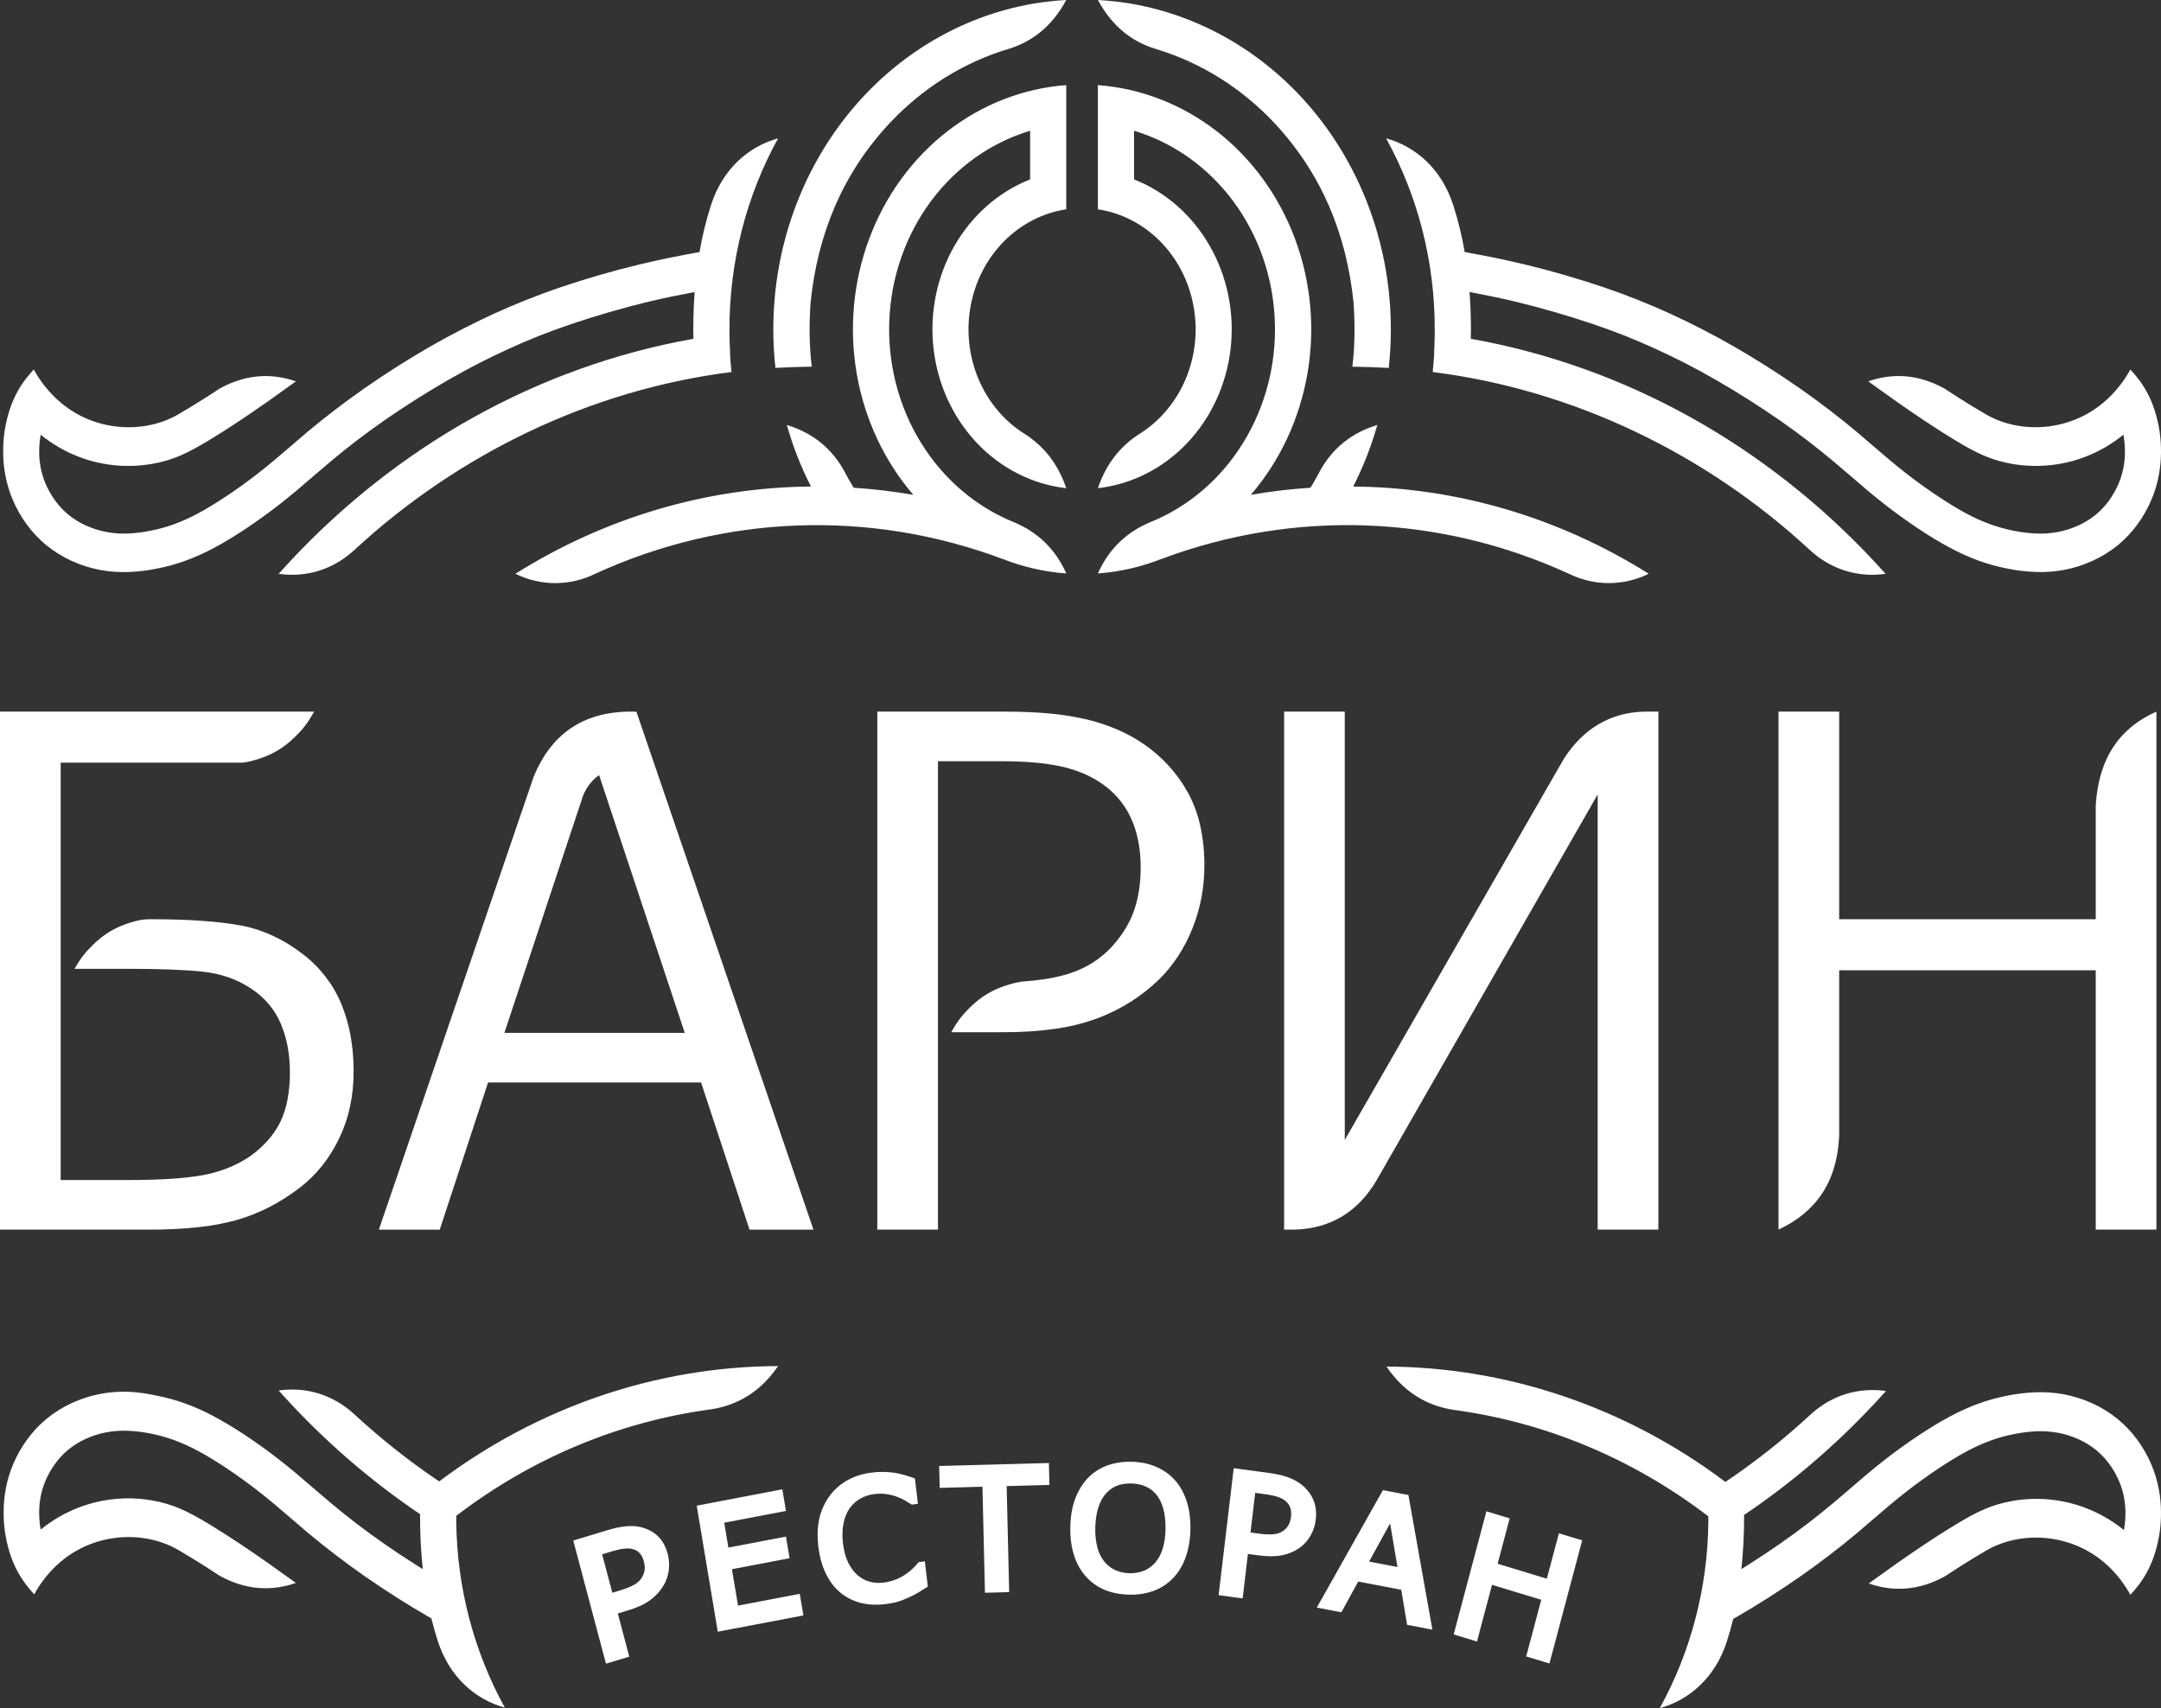 <svg width="105" height="83" viewBox="0 0 105 83" fill="none" xmlns="http://www.w3.org/2000/svg">
<rect x="0" y="0" width="105" height="83" fill="#333333" stroke="none"/>
<path d="M75.119 80.779L74.325 80.538L74.155 80.487L74.203 80.307L74.887 77.733L72.496 77.007L71.812 79.581L71.764 79.761L71.596 79.71L70.801 79.469L70.632 79.418L70.68 79.238L72.174 73.615L72.222 73.434L72.39 73.485L73.185 73.726L73.354 73.778L73.306 73.957L72.768 75.982L75.159 76.708L75.697 74.684L75.745 74.503L75.914 74.554L76.708 74.795L76.877 74.846L76.829 75.024L75.334 80.647L75.286 80.828L75.118 80.777L75.119 80.779ZM84.744 73.572V73.695C84.746 74.546 84.701 75.398 84.611 76.244C84.728 76.171 84.845 76.097 84.962 76.023C85.498 75.683 86.012 75.342 86.484 75.013C86.975 74.671 87.434 74.335 87.865 74.004C88.275 73.69 88.692 73.353 89.115 72.999C89.44 72.726 89.669 72.528 89.9 72.329C90.447 71.857 91 71.379 91.624 70.896C92.121 70.51 92.672 70.112 93.227 69.744C93.725 69.412 94.24 69.097 94.736 68.833C95.202 68.58 95.684 68.364 96.178 68.185C96.617 68.029 97.065 67.906 97.519 67.818C97.964 67.728 98.413 67.672 98.865 67.653C99.334 67.632 99.804 67.664 100.267 67.747C100.749 67.837 101.219 67.986 101.669 68.191C102.11 68.391 102.526 68.65 102.906 68.961C103.257 69.25 103.573 69.585 103.847 69.957C104.123 70.334 104.356 70.745 104.541 71.181C104.699 71.558 104.818 71.953 104.893 72.358C104.962 72.722 104.997 73.091 104.999 73.462C105.003 73.789 104.982 74.115 104.938 74.438C104.892 74.761 104.822 75.079 104.729 75.39C104.644 75.678 104.536 75.956 104.405 76.223C104.271 76.494 104.113 76.752 103.933 76.991C103.802 77.165 103.662 77.332 103.514 77.491C103.514 77.491 103.512 77.495 103.512 77.494C103.229 76.977 102.872 76.511 102.454 76.113L102.414 76.075L102.41 76.071H102.408L102.397 76.061C100.648 74.442 98.096 74.357 96.415 75.397C96.252 75.499 96.075 75.598 95.895 75.707C95.434 75.986 94.966 76.286 94.501 76.594C93.233 77.292 91.988 77.355 90.799 76.942C91.369 76.536 91.958 76.109 92.186 75.95C92.65 75.625 93.115 75.306 93.575 75C94.065 74.675 94.556 74.362 95.029 74.075C95.448 73.821 95.978 73.517 96.417 73.335C98.083 72.607 100.846 72.454 103.201 74.347C103.209 74.296 103.217 74.245 103.224 74.192C103.257 73.963 103.273 73.733 103.272 73.502C103.271 73.249 103.247 72.997 103.201 72.749C103.15 72.483 103.071 72.223 102.965 71.975C102.839 71.677 102.68 71.397 102.491 71.14C102.307 70.889 102.095 70.662 101.859 70.466C101.597 70.253 101.31 70.076 101.006 69.939C100.682 69.791 100.343 69.683 99.996 69.619C99.651 69.556 99.3 69.532 98.951 69.547C98.585 69.564 98.22 69.609 97.86 69.683C97.487 69.755 97.119 69.856 96.759 69.984C96.342 70.135 95.936 70.317 95.543 70.53C95.129 70.752 94.66 71.04 94.178 71.36C93.663 71.703 93.147 72.076 92.678 72.439C92.063 72.916 91.54 73.367 91.022 73.813C90.728 74.066 90.436 74.319 90.223 74.497C89.831 74.826 89.398 75.174 88.912 75.547C88.447 75.903 87.964 76.257 87.462 76.608C86.939 76.972 86.404 77.328 85.878 77.661C85.342 78.001 84.794 78.333 84.256 78.642L84.215 78.664C84.124 79.038 84.019 79.406 83.902 79.769C83.336 81.512 82.092 82.6 80.645 83C82.152 80.27 82.966 77.167 83.006 73.999C83.006 73.892 83.006 73.786 83.006 73.679C79.346 70.879 75.09 69.101 70.623 68.505C69.26 68.294 68.176 67.593 67.369 66.402C73.266 66.425 79.014 68.382 83.836 72.007C85.284 71.033 86.661 69.944 87.956 68.748C88.982 67.798 90.285 67.397 91.638 67.588C91.445 67.805 91.249 68.019 91.05 68.23C89.148 70.263 87.04 72.063 84.766 73.598L84.744 73.572ZM21.339 71.982C26.161 68.356 31.909 66.4 37.806 66.377C36.998 67.567 35.914 68.268 34.553 68.479C30.086 69.075 25.829 70.854 22.169 73.654C22.169 73.76 22.169 73.867 22.169 73.973C22.21 77.142 23.023 80.245 24.53 82.975C23.083 82.574 21.84 81.487 21.274 79.743C21.156 79.381 21.052 79.012 20.96 78.639L20.919 78.617C20.381 78.307 19.834 77.976 19.298 77.636C18.773 77.302 18.237 76.946 17.713 76.582C17.21 76.231 16.727 75.878 16.264 75.522C15.779 75.149 15.344 74.8 14.953 74.472C14.74 74.293 14.447 74.04 14.153 73.788C13.636 73.341 13.114 72.891 12.497 72.413C12.028 72.05 11.513 71.677 10.998 71.335C10.515 71.014 10.047 70.727 9.632 70.505C9.24 70.292 8.833 70.11 8.416 69.959C8.056 69.831 7.689 69.73 7.315 69.657C6.955 69.583 6.591 69.538 6.225 69.522C5.875 69.507 5.525 69.531 5.18 69.594C4.833 69.658 4.494 69.765 4.17 69.913C3.866 70.05 3.579 70.227 3.316 70.441C3.081 70.636 2.868 70.863 2.685 71.115C2.496 71.372 2.337 71.652 2.21 71.95C2.105 72.198 2.026 72.457 1.974 72.724C1.928 72.972 1.904 73.223 1.903 73.476C1.902 73.707 1.918 73.938 1.951 74.166C1.958 74.219 1.966 74.271 1.975 74.322C4.33 72.429 7.093 72.582 8.759 73.31C9.197 73.492 9.728 73.795 10.147 74.049C10.621 74.337 11.112 74.65 11.601 74.975C12.062 75.28 12.525 75.599 12.99 75.924C13.218 76.084 13.807 76.511 14.377 76.916C13.188 77.329 11.944 77.267 10.675 76.568C10.212 76.261 9.741 75.961 9.28 75.681C9.101 75.572 8.924 75.473 8.761 75.372C7.08 74.331 4.528 74.416 2.779 76.035L2.768 76.045H2.765L2.761 76.049L2.721 76.088C2.303 76.486 1.947 76.952 1.664 77.468C1.664 77.468 1.662 77.468 1.661 77.465C1.513 77.307 1.374 77.14 1.243 76.966C1.063 76.726 0.904 76.469 0.77 76.198C0.64 75.931 0.531 75.652 0.447 75.365C0.354 75.054 0.284 74.736 0.238 74.413C0.194 74.09 0.173 73.763 0.177 73.437C0.179 73.066 0.214 72.696 0.282 72.333C0.358 71.927 0.477 71.532 0.635 71.155C0.819 70.719 1.052 70.308 1.329 69.932C1.603 69.559 1.918 69.225 2.269 68.935C2.65 68.624 3.066 68.366 3.507 68.166C3.957 67.96 4.427 67.811 4.909 67.722C5.372 67.638 5.842 67.607 6.311 67.628C6.756 67.657 7.198 67.721 7.634 67.819C8.089 67.908 8.537 68.031 8.976 68.187C9.47 68.365 9.952 68.582 10.418 68.834C10.914 69.1 11.428 69.414 11.928 69.745C12.482 70.113 13.033 70.511 13.53 70.897C14.154 71.382 14.707 71.858 15.254 72.33C15.485 72.529 15.714 72.727 16.039 73C16.462 73.354 16.879 73.69 17.288 74.005C17.72 74.336 18.177 74.672 18.67 75.014C19.141 75.343 19.656 75.684 20.192 76.024C20.309 76.098 20.426 76.172 20.544 76.245C20.453 75.399 20.409 74.548 20.411 73.696V73.573C18.136 72.039 16.027 70.238 14.125 68.206C13.927 67.994 13.732 67.78 13.538 67.564C14.891 67.373 16.194 67.774 17.22 68.723C18.515 69.919 19.892 71.008 21.34 71.983L21.339 71.982ZM51.809 23.722C50.178 23.537 48.654 22.769 47.483 21.542C46.313 20.315 45.566 18.701 45.362 16.963C45.158 15.225 45.511 13.465 46.362 11.968C47.214 10.471 48.514 9.325 50.052 8.717V6.354C48.149 6.924 46.464 8.12 45.235 9.773C44.007 11.426 43.299 13.451 43.211 15.559C43.124 17.667 43.662 19.751 44.749 21.513C45.835 23.275 47.415 24.626 49.263 25.373H49.266C50.407 25.85 51.271 26.661 51.81 27.864C50.752 27.788 49.71 27.551 48.715 27.158V27.161C42.263 24.742 35.197 25 28.914 27.883C28.307 28.18 27.646 28.334 26.978 28.334C26.309 28.333 25.649 28.178 25.042 27.88C29.397 25.145 34.35 23.682 39.402 23.64C38.917 22.689 38.525 21.686 38.231 20.649C39.474 21.028 40.434 21.78 41.063 22.967C41.063 22.968 41.063 22.969 41.063 22.97C41.194 23.218 41.333 23.461 41.478 23.699C42.449 23.762 43.416 23.877 44.377 24.044C42.958 22.395 42.005 20.351 41.626 18.149C41.247 15.947 41.458 13.675 42.235 11.595C43.011 9.515 44.322 7.711 46.016 6.392C47.709 5.072 49.718 4.29 51.809 4.136V10.171C50.677 10.34 49.623 10.88 48.791 11.717C47.959 12.554 47.391 13.647 47.166 14.843C46.941 16.04 47.07 17.282 47.535 18.397C48 19.512 48.778 20.445 49.761 21.067C50.767 21.698 51.427 22.6 51.808 23.721L51.809 23.722ZM65.751 23.64C66.236 22.689 66.629 21.686 66.922 20.649C65.679 21.028 64.719 21.78 64.09 22.967V22.97C63.959 23.218 63.821 23.461 63.676 23.699C62.704 23.762 61.737 23.877 60.776 24.044C62.195 22.395 63.148 20.351 63.528 18.149C63.907 15.947 63.696 13.675 62.919 11.595C62.142 9.514 60.832 7.711 59.138 6.391C57.444 5.072 55.436 4.29 53.344 4.136V10.171C54.476 10.34 55.531 10.88 56.362 11.717C57.194 12.554 57.762 13.647 57.986 14.844C58.212 16.04 58.083 17.282 57.618 18.397C57.153 19.512 56.375 20.445 55.392 21.067C54.386 21.698 53.726 22.6 53.345 23.721C54.976 23.536 56.5 22.768 57.67 21.541C58.841 20.314 59.588 18.7 59.792 16.962C59.995 15.224 59.643 13.464 58.791 11.967C57.94 10.47 56.64 9.324 55.102 8.716V6.354C57.004 6.924 58.69 8.12 59.918 9.773C61.146 11.426 61.854 13.451 61.941 15.559C62.029 17.667 61.491 19.75 60.405 21.513C59.318 23.275 57.739 24.626 55.891 25.373H55.889C54.747 25.85 53.883 26.661 53.344 27.864C54.401 27.788 55.443 27.55 56.437 27.157V27.16C62.888 24.741 69.955 24.999 76.237 27.882C76.845 28.179 77.505 28.333 78.174 28.333C78.842 28.332 79.503 28.178 80.11 27.879C75.755 25.144 70.803 23.682 65.751 23.64ZM102.384 19.399L102.373 19.41C100.624 21.029 98.072 21.113 96.391 20.073C96.227 19.972 96.051 19.873 95.871 19.764C95.41 19.484 94.942 19.184 94.476 18.877C93.208 18.178 91.963 18.116 90.775 18.529C91.345 18.934 91.934 19.362 92.162 19.521C92.626 19.846 93.091 20.164 93.55 20.47C94.04 20.795 94.532 21.108 95.005 21.396C95.424 21.65 95.954 21.953 96.393 22.136C98.058 22.863 100.821 23.016 103.176 21.123C103.185 21.174 103.193 21.226 103.2 21.279C103.233 21.507 103.249 21.738 103.248 21.969C103.247 22.222 103.223 22.474 103.177 22.721C103.125 22.988 103.046 23.248 102.941 23.495C102.815 23.793 102.656 24.074 102.468 24.331C102.284 24.582 102.072 24.809 101.836 25.005C101.574 25.218 101.288 25.395 100.985 25.532C100.661 25.68 100.322 25.788 99.975 25.852C99.63 25.915 99.279 25.939 98.93 25.924C98.564 25.907 98.199 25.862 97.839 25.788C97.466 25.715 97.098 25.614 96.738 25.486C96.321 25.336 95.915 25.153 95.522 24.941C95.108 24.718 94.639 24.431 94.157 24.11C93.642 23.768 93.126 23.395 92.657 23.032C92.042 22.554 91.519 22.103 91.001 21.657C90.707 21.404 90.415 21.151 90.202 20.973C89.81 20.645 89.376 20.296 88.891 19.924C88.426 19.568 87.943 19.214 87.441 18.863C86.918 18.499 86.383 18.143 85.857 17.809C85.321 17.469 84.773 17.138 84.235 16.828C83.723 16.534 83.197 16.248 82.657 15.973C82.12 15.697 81.613 15.452 81.128 15.23C80.642 15.009 80.134 14.79 79.588 14.573C79.025 14.349 78.473 14.145 77.912 13.955C77.319 13.754 76.667 13.55 75.993 13.355C75.375 13.176 74.722 13.002 74.066 12.845C73.042 12.599 72.097 12.414 71.167 12.246C71.035 11.467 70.847 10.701 70.606 9.953C70.04 8.209 68.796 7.122 67.349 6.722C68.901 9.533 69.717 12.738 69.712 16.001C69.712 16.066 69.712 16.131 69.712 16.196V16.2C69.71 16.52 69.698 16.837 69.68 17.153H69.688C69.671 17.462 69.646 17.769 69.614 18.076C76.508 18.946 82.918 22.081 87.936 26.723C88.963 27.672 90.265 28.073 91.618 27.882C91.425 27.666 91.229 27.452 91.031 27.24C85.828 21.683 79.046 17.811 71.465 16.461C71.468 16.308 71.47 16.154 71.47 16.001C71.47 15.392 71.448 14.788 71.404 14.188C72.151 14.329 72.905 14.482 73.681 14.668C74.265 14.809 74.897 14.977 75.54 15.164C76.167 15.345 76.792 15.541 77.384 15.741C77.99 15.946 78.511 16.138 78.977 16.323C79.462 16.516 79.942 16.724 80.441 16.951C80.94 17.179 81.431 17.415 81.902 17.657C82.372 17.898 82.868 18.168 83.404 18.477C83.913 18.77 84.44 19.088 84.964 19.421C85.5 19.761 86.014 20.102 86.486 20.43C86.978 20.773 87.436 21.109 87.867 21.44C88.277 21.754 88.694 22.09 89.117 22.445C89.442 22.718 89.671 22.916 89.903 23.115C90.449 23.587 91.002 24.064 91.626 24.548C92.123 24.934 92.674 25.332 93.228 25.7C93.727 26.031 94.242 26.347 94.738 26.611C95.204 26.863 95.686 27.079 96.18 27.258C96.619 27.414 97.067 27.537 97.522 27.625C97.966 27.716 98.415 27.771 98.867 27.79C99.336 27.811 99.806 27.78 100.269 27.696C100.751 27.607 101.221 27.458 101.671 27.252C102.111 27.053 102.526 26.797 102.907 26.488C103.258 26.198 103.574 25.864 103.847 25.491C104.124 25.115 104.357 24.704 104.541 24.268C104.7 23.891 104.818 23.496 104.894 23.09C104.962 22.727 104.997 22.357 105 21.986C105.003 21.66 104.982 21.334 104.938 21.01C104.892 20.688 104.822 20.369 104.729 20.058C104.645 19.771 104.537 19.492 104.406 19.226C104.272 18.954 104.114 18.697 103.934 18.458C103.802 18.283 103.663 18.116 103.515 17.958C103.515 17.958 103.512 17.954 103.512 17.955C103.229 18.471 102.872 18.937 102.455 19.335L102.414 19.374L102.411 19.377L102.408 19.38L102.384 19.399ZM67.478 17.875C67.545 17.253 67.579 16.627 67.579 16.001C67.579 12.059 66.218 8.255 63.757 5.317C61.296 2.379 57.908 0.512 54.24 0.075H54.223C53.933 0.041 53.64 0.016 53.345 0C54.054 1.309 55.019 2.03 56.148 2.376C58.339 3.032 60.335 4.28 61.942 6C64.216 8.443 65.431 11.381 65.768 14.718C65.839 15.762 65.835 16.796 65.709 17.817C66.297 17.827 66.886 17.843 67.477 17.878L67.478 17.875ZM2.769 19.4L2.78 19.411C4.529 21.03 7.081 21.114 8.762 20.074C8.926 19.973 9.102 19.873 9.282 19.764C9.743 19.485 10.213 19.185 10.677 18.878C11.945 18.179 13.19 18.117 14.379 18.53C13.809 18.935 13.22 19.363 12.992 19.522C12.527 19.846 12.062 20.165 11.603 20.471C11.113 20.796 10.622 21.109 10.149 21.396C9.729 21.651 9.199 21.954 8.761 22.136C7.094 22.864 4.331 23.017 1.976 21.124C1.967 21.175 1.959 21.227 1.952 21.28C1.919 21.508 1.903 21.739 1.904 21.97C1.905 22.223 1.929 22.474 1.975 22.722C2.027 22.989 2.106 23.248 2.211 23.496C2.337 23.794 2.497 24.074 2.686 24.331C2.869 24.582 3.081 24.809 3.317 25.005C3.58 25.218 3.867 25.395 4.171 25.532C4.495 25.68 4.833 25.787 5.181 25.852C5.526 25.915 5.876 25.939 6.225 25.924C6.592 25.907 6.956 25.862 7.316 25.788C7.689 25.715 8.057 25.614 8.417 25.486C8.834 25.336 9.241 25.153 9.633 24.941C10.048 24.718 10.516 24.431 10.998 24.11C11.513 23.768 12.029 23.395 12.498 23.032C13.113 22.554 13.636 22.103 14.154 21.657C14.448 21.404 14.741 21.151 14.953 20.973C15.345 20.645 15.779 20.296 16.265 19.924C16.729 19.568 17.212 19.214 17.714 18.863C18.239 18.499 18.773 18.143 19.299 17.809C19.835 17.469 20.382 17.138 20.92 16.828C21.434 16.534 21.961 16.249 22.499 15.973C23.037 15.698 23.543 15.453 24.029 15.231C24.514 15.009 25.023 14.791 25.569 14.574C26.132 14.35 26.684 14.145 27.244 13.955C27.837 13.754 28.489 13.55 29.163 13.355C29.782 13.176 30.434 13.003 31.091 12.845C32.114 12.6 33.06 12.414 33.989 12.246C34.122 11.468 34.31 10.701 34.55 9.953C35.116 8.21 36.36 7.123 37.807 6.722C36.255 9.533 35.439 12.738 35.444 16.001C35.444 16.066 35.444 16.132 35.444 16.197V16.201C35.447 16.521 35.458 16.838 35.476 17.153H35.469C35.486 17.462 35.51 17.77 35.543 18.076C28.648 18.946 22.239 22.082 17.22 26.723C16.194 27.673 14.891 28.073 13.538 27.883C13.732 27.666 13.928 27.452 14.125 27.241C19.329 21.683 26.11 17.812 33.691 16.462C33.688 16.308 33.686 16.155 33.686 16.001C33.686 15.392 33.708 14.788 33.752 14.189C33.005 14.33 32.251 14.482 31.475 14.669C30.891 14.809 30.26 14.978 29.617 15.164C28.989 15.345 28.364 15.542 27.773 15.742C27.167 15.947 26.646 16.138 26.18 16.324C25.695 16.516 25.214 16.724 24.715 16.952C24.216 17.18 23.725 17.416 23.255 17.657C22.784 17.899 22.288 18.169 21.753 18.477C21.244 18.77 20.717 19.089 20.192 19.421C19.656 19.761 19.142 20.102 18.67 20.431C18.177 20.774 17.719 21.11 17.288 21.44C16.878 21.756 16.461 22.092 16.036 22.447C15.711 22.719 15.482 22.918 15.251 23.117C14.704 23.589 14.152 24.066 13.527 24.55C13.03 24.936 12.479 25.334 11.925 25.702C11.426 26.033 10.912 26.349 10.415 26.613C9.95 26.865 9.467 27.081 8.973 27.26C8.534 27.416 8.086 27.539 7.632 27.627C7.188 27.718 6.738 27.773 6.286 27.792C5.817 27.813 5.347 27.781 4.884 27.698C4.403 27.609 3.932 27.459 3.483 27.254C3.042 27.055 2.627 26.797 2.246 26.488C1.895 26.198 1.58 25.864 1.306 25.491C1.029 25.115 0.796 24.704 0.612 24.268C0.453 23.89 0.335 23.494 0.259 23.088C0.191 22.725 0.156 22.355 0.154 21.984C0.15 21.658 0.171 21.332 0.215 21.009C0.261 20.686 0.331 20.367 0.424 20.056C0.508 19.769 0.616 19.491 0.747 19.224C0.881 18.952 1.039 18.695 1.219 18.456C1.351 18.282 1.49 18.115 1.638 17.956C1.638 17.956 1.64 17.952 1.641 17.953C1.924 18.469 2.28 18.935 2.698 19.334L2.738 19.372L2.742 19.376L2.745 19.378L2.769 19.4ZM37.676 17.875C37.608 17.253 37.574 16.627 37.574 16.001C37.574 12.056 38.937 8.25 41.401 5.311C43.866 2.372 47.259 0.507 50.93 0.073H50.946C51.231 0.04 51.519 0.016 51.809 0C51.099 1.309 50.134 2.03 49.006 2.376C46.815 3.032 44.819 4.28 43.212 6C40.937 8.441 39.722 11.379 39.384 14.716C39.313 15.759 39.317 16.794 39.443 17.815C38.854 17.825 38.265 17.841 37.675 17.876L37.676 17.875ZM101.829 59.747H104.777V34.578C103.02 35.355 101.972 36.807 101.829 39.127V44.666H89.363V34.578H86.415V59.747C88.224 58.905 89.267 57.435 89.363 55.188V47.147H101.829V59.747ZM17.006 53.779C17.126 53.215 17.185 52.638 17.182 52.059C17.185 51.472 17.134 50.887 17.031 50.311C16.935 49.781 16.783 49.264 16.579 48.77C16.381 48.294 16.122 47.85 15.811 47.449C15.49 47.036 15.12 46.669 14.71 46.358C14.25 46 13.754 45.698 13.231 45.457C12.729 45.226 12.204 45.06 11.665 44.962C10.565 44.765 9.137 44.666 7.384 44.666H7.255C7.243 44.666 7.229 44.666 7.211 44.668C7.1 44.669 6.99 44.678 6.88 44.694C6.721 44.721 6.564 44.758 6.409 44.805C6.245 44.854 6.082 44.91 5.937 44.968C5.801 45.023 5.668 45.084 5.538 45.153C5.411 45.22 5.287 45.294 5.167 45.374C5.018 45.474 4.876 45.583 4.74 45.702C4.565 45.855 4.398 46.02 4.241 46.195C4.086 46.368 3.944 46.554 3.817 46.751C3.751 46.854 3.686 46.963 3.619 47.076H6.298C7.039 47.076 7.713 47.087 8.317 47.111C8.922 47.134 9.437 47.168 9.861 47.214C10.281 47.259 10.696 47.351 11.098 47.488C11.48 47.62 11.847 47.801 12.188 48.027C12.505 48.231 12.792 48.482 13.043 48.772C13.285 49.056 13.486 49.379 13.638 49.728C13.79 50.087 13.904 50.463 13.975 50.85C14.051 51.264 14.088 51.686 14.086 52.109C14.09 52.553 14.05 52.996 13.969 53.431C13.899 53.813 13.78 54.182 13.614 54.528C13.447 54.86 13.238 55.166 12.992 55.437C12.725 55.731 12.427 55.992 12.104 56.214L12.101 56.216C11.762 56.44 11.402 56.627 11.027 56.771C10.634 56.924 10.229 57.036 9.816 57.108C9.302 57.194 8.785 57.252 8.267 57.281C7.663 57.319 6.978 57.338 6.212 57.338H2.949V37.058H11.777C11.831 37.053 11.898 37.045 11.979 37.029C12.106 37.006 12.27 36.965 12.434 36.917C12.598 36.869 12.761 36.812 12.907 36.754C13.042 36.7 13.175 36.638 13.305 36.569C13.432 36.502 13.556 36.428 13.676 36.348C13.825 36.248 13.967 36.139 14.103 36.02C14.279 35.866 14.446 35.702 14.604 35.527C14.759 35.355 14.9 35.169 15.027 34.972C15.107 34.849 15.184 34.716 15.266 34.578H0V59.747H7.265C8.061 59.751 8.856 59.712 9.648 59.628C10.283 59.564 10.911 59.445 11.528 59.273C12.071 59.115 12.599 58.904 13.106 58.642C13.624 58.373 14.119 58.056 14.586 57.695C14.979 57.392 15.336 57.039 15.651 56.645C15.973 56.238 16.251 55.792 16.478 55.318C16.714 54.83 16.891 54.313 17.006 53.779ZM25.928 37.748L25.914 37.789L18.408 59.749H21.366L23.652 52.788L23.714 52.599H34.065L34.127 52.788L36.419 59.749H39.525L30.922 34.581C28.515 34.5 26.833 35.53 25.928 37.75L25.928 37.748ZM29.132 37.731L33.147 49.812L33.271 50.187H24.508L24.632 49.812L28.31 38.721L28.312 38.712C28.472 38.283 28.749 37.917 29.109 37.662V37.665L29.131 37.731L29.132 37.731ZM58.374 43.632C58.472 43.113 58.52 42.584 58.519 42.055C58.524 41.409 58.458 40.766 58.322 40.137C58.2 39.578 58.003 39.042 57.737 38.544C57.474 38.062 57.158 37.617 56.794 37.218C56.419 36.808 56.002 36.447 55.55 36.139C55.137 35.861 54.702 35.624 54.249 35.431C53.769 35.228 53.274 35.067 52.77 34.95C52.189 34.817 51.601 34.724 51.009 34.67C50.37 34.609 49.664 34.579 48.894 34.578H42.627V59.747H45.575V36.989H48.69C49.231 36.989 49.731 37.008 50.189 37.046C50.611 37.078 51.03 37.136 51.446 37.218C51.806 37.29 52.16 37.394 52.505 37.528C52.831 37.656 53.144 37.817 53.441 38.01C53.761 38.217 54.054 38.47 54.311 38.76C54.561 39.045 54.771 39.367 54.936 39.716C55.102 40.074 55.226 40.454 55.303 40.846C55.386 41.27 55.426 41.702 55.424 42.136C55.426 42.532 55.395 42.928 55.334 43.32C55.277 43.678 55.184 44.029 55.057 44.366C54.93 44.694 54.768 45.005 54.575 45.294C54.371 45.6 54.14 45.885 53.885 46.144L53.882 46.147C53.573 46.453 53.227 46.712 52.853 46.919C52.464 47.132 52.052 47.293 51.627 47.4C51.078 47.544 50.427 47.642 49.674 47.696C49.623 47.704 49.569 47.711 49.513 47.721C49.352 47.75 49.194 47.788 49.037 47.835C48.875 47.884 48.711 47.94 48.565 47.998C48.429 48.053 48.296 48.114 48.166 48.183C47.881 48.333 47.614 48.517 47.368 48.732C47.192 48.886 47.025 49.05 46.867 49.225C46.712 49.398 46.57 49.584 46.443 49.781C46.367 49.899 46.293 50.025 46.216 50.155H48.769C49.605 50.161 50.441 50.105 51.27 49.99C51.95 49.898 52.621 49.733 53.271 49.499C53.843 49.289 54.394 49.018 54.916 48.692C55.426 48.371 55.903 47.995 56.34 47.57C56.679 47.232 56.983 46.857 57.247 46.451C57.519 46.033 57.749 45.587 57.936 45.119C58.129 44.641 58.275 44.143 58.373 43.633L58.374 43.632ZM77.629 59.747H80.578V34.578H79.883C78.242 34.622 76.934 35.403 75.992 36.858L75.981 36.877L65.829 54.541L65.341 55.39V34.578H62.393V59.747H62.929C64.692 59.691 65.992 58.849 66.866 57.385L66.872 57.376L77.141 39.454L77.629 38.602V59.747V59.747ZM32.442 75.494C32.477 75.627 32.499 75.763 32.508 75.9C32.517 76.036 32.511 76.173 32.493 76.308C32.475 76.44 32.444 76.57 32.401 76.696C32.358 76.821 32.302 76.94 32.234 77.052C32.15 77.19 32.053 77.319 31.943 77.436C31.832 77.556 31.71 77.663 31.58 77.758C31.432 77.863 31.275 77.954 31.11 78.028C30.918 78.115 30.72 78.189 30.519 78.249L30.019 78.4L30.528 80.317L30.576 80.496L30.407 80.548L29.612 80.788L29.444 80.839L29.396 80.659L27.901 75.035L27.854 74.856L28.023 74.805L29.515 74.352C29.696 74.297 29.866 74.254 30.024 74.222C30.172 74.191 30.321 74.17 30.471 74.157C30.606 74.147 30.741 74.148 30.875 74.161C31.004 74.173 31.132 74.197 31.256 74.233C31.394 74.275 31.527 74.333 31.653 74.406C31.775 74.478 31.889 74.566 31.992 74.667C32.098 74.774 32.189 74.897 32.261 75.033C32.338 75.178 32.399 75.333 32.441 75.493L32.442 75.494ZM31.281 75.865C31.262 75.788 31.235 75.713 31.201 75.642C31.17 75.581 31.132 75.525 31.087 75.474C31.045 75.427 30.996 75.386 30.943 75.354C30.885 75.319 30.823 75.292 30.758 75.275C30.694 75.257 30.628 75.247 30.562 75.242C30.488 75.238 30.413 75.239 30.339 75.247C30.248 75.257 30.158 75.272 30.068 75.292C29.969 75.314 29.86 75.343 29.738 75.379L29.256 75.525L29.753 77.392L30.121 77.281C30.273 77.234 30.41 77.186 30.532 77.136C30.637 77.095 30.738 77.046 30.836 76.99C30.91 76.947 30.98 76.895 31.043 76.834C31.1 76.779 31.151 76.715 31.192 76.645C31.227 76.586 31.256 76.524 31.28 76.459C31.3 76.401 31.315 76.34 31.323 76.279C31.329 76.215 31.329 76.15 31.323 76.086C31.315 76.011 31.302 75.937 31.282 75.865H31.281ZM34.845 79.1L33.883 73.346L33.852 73.161L34.025 73.128L37.841 72.4L38.013 72.367L38.044 72.553L38.158 73.233L38.189 73.417L38.016 73.45L35.189 73.99L35.391 75.198L38.016 74.697L38.189 74.664L38.22 74.849L38.334 75.529L38.365 75.714L38.192 75.747L35.564 76.249L35.86 78.017L38.687 77.478L38.86 77.444L38.891 77.63L39.005 78.311L39.035 78.495L38.862 78.528L35.049 79.252L34.876 79.285L34.845 79.1ZM43.063 77.939C42.861 77.967 42.657 77.978 42.452 77.971C42.258 77.965 42.065 77.94 41.874 77.897C41.691 77.855 41.512 77.792 41.341 77.71C41.173 77.63 41.014 77.53 40.866 77.413C40.717 77.294 40.581 77.156 40.462 77.004C40.338 76.844 40.229 76.67 40.139 76.486C40.04 76.288 39.961 76.08 39.901 75.865C39.775 75.4 39.717 74.918 39.729 74.434C39.735 74.216 39.762 73.999 39.81 73.787C39.855 73.588 39.92 73.394 40.004 73.21C40.086 73.028 40.185 72.856 40.301 72.697C40.415 72.541 40.545 72.398 40.688 72.272C40.833 72.142 40.991 72.03 41.158 71.936C41.332 71.837 41.514 71.757 41.703 71.696C41.905 71.631 42.111 71.585 42.32 71.558C42.428 71.543 42.533 71.532 42.632 71.526C42.731 71.52 42.834 71.518 42.931 71.52C43.031 71.523 43.122 71.527 43.205 71.534C43.29 71.54 43.375 71.55 43.462 71.562C43.528 71.572 43.602 71.586 43.681 71.605C43.76 71.625 43.828 71.639 43.903 71.66C43.976 71.68 44.051 71.702 44.128 71.726C44.206 71.75 44.28 71.775 44.351 71.801L44.455 71.839L44.468 71.955L44.579 72.884L44.601 73.07L44.427 73.093L44.361 73.103L44.3 73.111L44.248 73.077C44.207 73.049 44.159 73.02 44.109 72.99C44.057 72.959 44.005 72.928 43.954 72.898C43.895 72.864 43.833 72.832 43.766 72.802C43.699 72.772 43.624 72.742 43.537 72.71C43.462 72.684 43.382 72.661 43.298 72.642C43.213 72.622 43.128 72.606 43.038 72.594C42.945 72.582 42.851 72.576 42.758 72.578C42.65 72.58 42.542 72.589 42.434 72.604C42.318 72.62 42.202 72.647 42.09 72.686C41.98 72.725 41.875 72.774 41.774 72.834C41.675 72.893 41.582 72.963 41.497 73.043C41.413 73.123 41.336 73.211 41.269 73.308C41.2 73.41 41.142 73.52 41.096 73.636C41.046 73.764 41.008 73.897 40.983 74.033C40.953 74.181 40.937 74.333 40.934 74.485C40.927 74.832 40.969 75.178 41.057 75.513C41.096 75.657 41.149 75.798 41.214 75.931C41.274 76.051 41.344 76.165 41.424 76.272C41.498 76.371 41.581 76.461 41.673 76.541C41.758 76.615 41.851 76.68 41.95 76.733C42.049 76.786 42.153 76.827 42.26 76.856C42.37 76.885 42.482 76.904 42.595 76.911C42.712 76.918 42.83 76.913 42.946 76.897C43.053 76.883 43.16 76.862 43.265 76.834C43.362 76.809 43.457 76.777 43.55 76.738C43.645 76.698 43.731 76.657 43.807 76.616C43.883 76.574 43.957 76.528 44.028 76.478C44.092 76.433 44.154 76.385 44.215 76.335C44.276 76.284 44.327 76.238 44.371 76.196C44.413 76.154 44.455 76.11 44.496 76.066C44.534 76.026 44.565 75.99 44.59 75.96L44.634 75.906L44.7 75.897L44.762 75.889L44.936 75.865L44.958 76.051L45.067 76.971L45.082 77.095L44.98 77.157L44.795 77.271L44.622 77.38C44.562 77.417 44.495 77.455 44.42 77.494C44.345 77.533 44.266 77.572 44.185 77.609C44.104 77.646 44.016 77.684 43.93 77.718C43.844 77.752 43.759 77.784 43.685 77.809C43.601 77.836 43.508 77.86 43.406 77.882C43.308 77.902 43.194 77.921 43.066 77.938L43.063 77.939ZM47.853 77.205L47.736 72.24L45.833 72.292L45.658 72.296L45.654 72.109L45.637 71.419L45.633 71.233L45.808 71.228L50.79 71.093L50.965 71.089L50.969 71.276L50.986 71.966L50.989 72.153L50.815 72.158L48.912 72.209L49.03 77.175L49.034 77.362L48.859 77.366L48.033 77.388L47.858 77.393L47.853 77.206V77.205ZM57.101 71.933C57.227 72.077 57.337 72.237 57.429 72.407C57.525 72.585 57.605 72.773 57.666 72.968C57.732 73.179 57.779 73.395 57.806 73.615C57.835 73.854 57.846 74.095 57.84 74.335C57.835 74.571 57.813 74.807 57.773 75.04C57.736 75.257 57.68 75.47 57.606 75.676C57.537 75.871 57.449 76.057 57.343 76.231C57.242 76.399 57.122 76.553 56.988 76.691C56.714 76.973 56.384 77.184 56.022 77.311C55.838 77.376 55.649 77.422 55.457 77.45C55.254 77.479 55.049 77.491 54.845 77.485C54.635 77.48 54.426 77.457 54.22 77.415C54.027 77.377 53.837 77.32 53.654 77.243C53.48 77.168 53.313 77.074 53.157 76.961C52.85 76.738 52.595 76.444 52.409 76.1C52.313 75.921 52.234 75.732 52.174 75.535C52.11 75.326 52.065 75.11 52.038 74.891C52.01 74.655 51.998 74.417 52.005 74.18C52.01 73.938 52.032 73.697 52.072 73.459C52.109 73.243 52.165 73.03 52.241 72.826C52.312 72.636 52.4 72.454 52.504 72.283C52.605 72.116 52.723 71.961 52.855 71.821C52.986 71.684 53.132 71.564 53.289 71.462C53.45 71.359 53.621 71.274 53.798 71.21C53.984 71.141 54.176 71.093 54.371 71.064C54.578 71.033 54.787 71.021 54.995 71.028C55.207 71.032 55.417 71.056 55.625 71.099C55.819 71.139 56.009 71.2 56.193 71.28C56.366 71.356 56.532 71.45 56.688 71.561C56.837 71.668 56.975 71.793 57.099 71.933H57.101ZM56.63 74.306C56.635 74.132 56.628 73.957 56.61 73.784C56.595 73.632 56.568 73.481 56.529 73.334C56.495 73.203 56.449 73.076 56.393 72.954C56.342 72.846 56.28 72.745 56.208 72.652C56.139 72.562 56.059 72.481 55.972 72.411C55.884 72.342 55.79 72.284 55.689 72.239C55.583 72.189 55.471 72.152 55.357 72.127C55.233 72.1 55.106 72.085 54.98 72.082C54.849 72.078 54.717 72.086 54.587 72.106C54.475 72.123 54.364 72.153 54.258 72.196C54.158 72.237 54.063 72.29 53.975 72.354C53.882 72.422 53.796 72.501 53.719 72.589C53.643 72.678 53.576 72.777 53.52 72.882C53.457 73.002 53.405 73.128 53.364 73.258C53.319 73.404 53.285 73.554 53.262 73.706C53.237 73.875 53.222 74.046 53.219 74.217C53.206 74.541 53.239 74.865 53.316 75.178C53.379 75.429 53.491 75.662 53.646 75.861C53.789 76.043 53.968 76.188 54.171 76.285C54.622 76.483 55.125 76.496 55.585 76.323C55.791 76.237 55.977 76.102 56.128 75.928C56.292 75.737 56.415 75.51 56.489 75.263C56.581 74.955 56.629 74.633 56.632 74.31L56.63 74.306ZM63.931 73.842C63.915 73.979 63.886 74.113 63.843 74.244C63.759 74.5 63.626 74.736 63.452 74.934C63.366 75.031 63.272 75.117 63.169 75.193C63.041 75.285 62.904 75.363 62.76 75.425C62.614 75.489 62.462 75.537 62.307 75.569C61.993 75.634 61.608 75.636 61.151 75.575L60.635 75.505L60.4 77.481L60.378 77.666L60.205 77.643L59.385 77.532L59.211 77.508L59.233 77.322L59.923 71.523L59.945 71.338L60.118 71.362L61.658 71.57C61.846 71.596 62.018 71.627 62.174 71.662C62.321 71.695 62.467 71.739 62.61 71.791C62.737 71.838 62.861 71.896 62.98 71.964C63.094 72.029 63.202 72.105 63.303 72.19C63.415 72.285 63.516 72.394 63.605 72.514C63.692 72.631 63.764 72.76 63.821 72.896C63.88 73.039 63.918 73.19 63.935 73.345C63.952 73.511 63.95 73.678 63.93 73.844L63.931 73.842ZM62.728 73.698C62.738 73.618 62.74 73.537 62.733 73.457C62.728 73.388 62.714 73.321 62.692 73.256C62.671 73.194 62.641 73.136 62.603 73.083C62.563 73.027 62.516 72.977 62.463 72.935C62.41 72.891 62.353 72.853 62.293 72.822C62.227 72.787 62.158 72.758 62.088 72.735C62 72.706 61.911 72.682 61.822 72.663C61.721 72.641 61.61 72.621 61.486 72.605L60.988 72.537L60.759 74.464L61.139 74.515C61.297 74.537 61.441 74.55 61.57 74.555C61.681 74.561 61.793 74.558 61.904 74.546C61.988 74.538 62.071 74.52 62.151 74.49C62.223 74.464 62.292 74.427 62.355 74.381C62.41 74.34 62.461 74.294 62.507 74.244C62.548 74.199 62.583 74.149 62.612 74.096C62.642 74.04 62.666 73.981 62.684 73.92C62.705 73.848 62.72 73.774 62.728 73.7L62.728 73.698ZM64.113 77.879L67.132 72.517L67.195 72.405L67.313 72.428L68.314 72.619L68.433 72.642L68.455 72.771L69.55 78.918L69.598 79.185L69.348 79.137L68.49 78.973L68.368 78.951L68.347 78.821L68.085 77.247L65.993 76.847L65.238 78.228L65.176 78.341L65.055 78.318L64.232 78.161L63.981 78.113L64.112 77.88L64.113 77.879ZM67.902 76.142L67.543 74.023L66.522 75.878L67.902 76.141V76.142Z" fill="white"/>
</svg>
